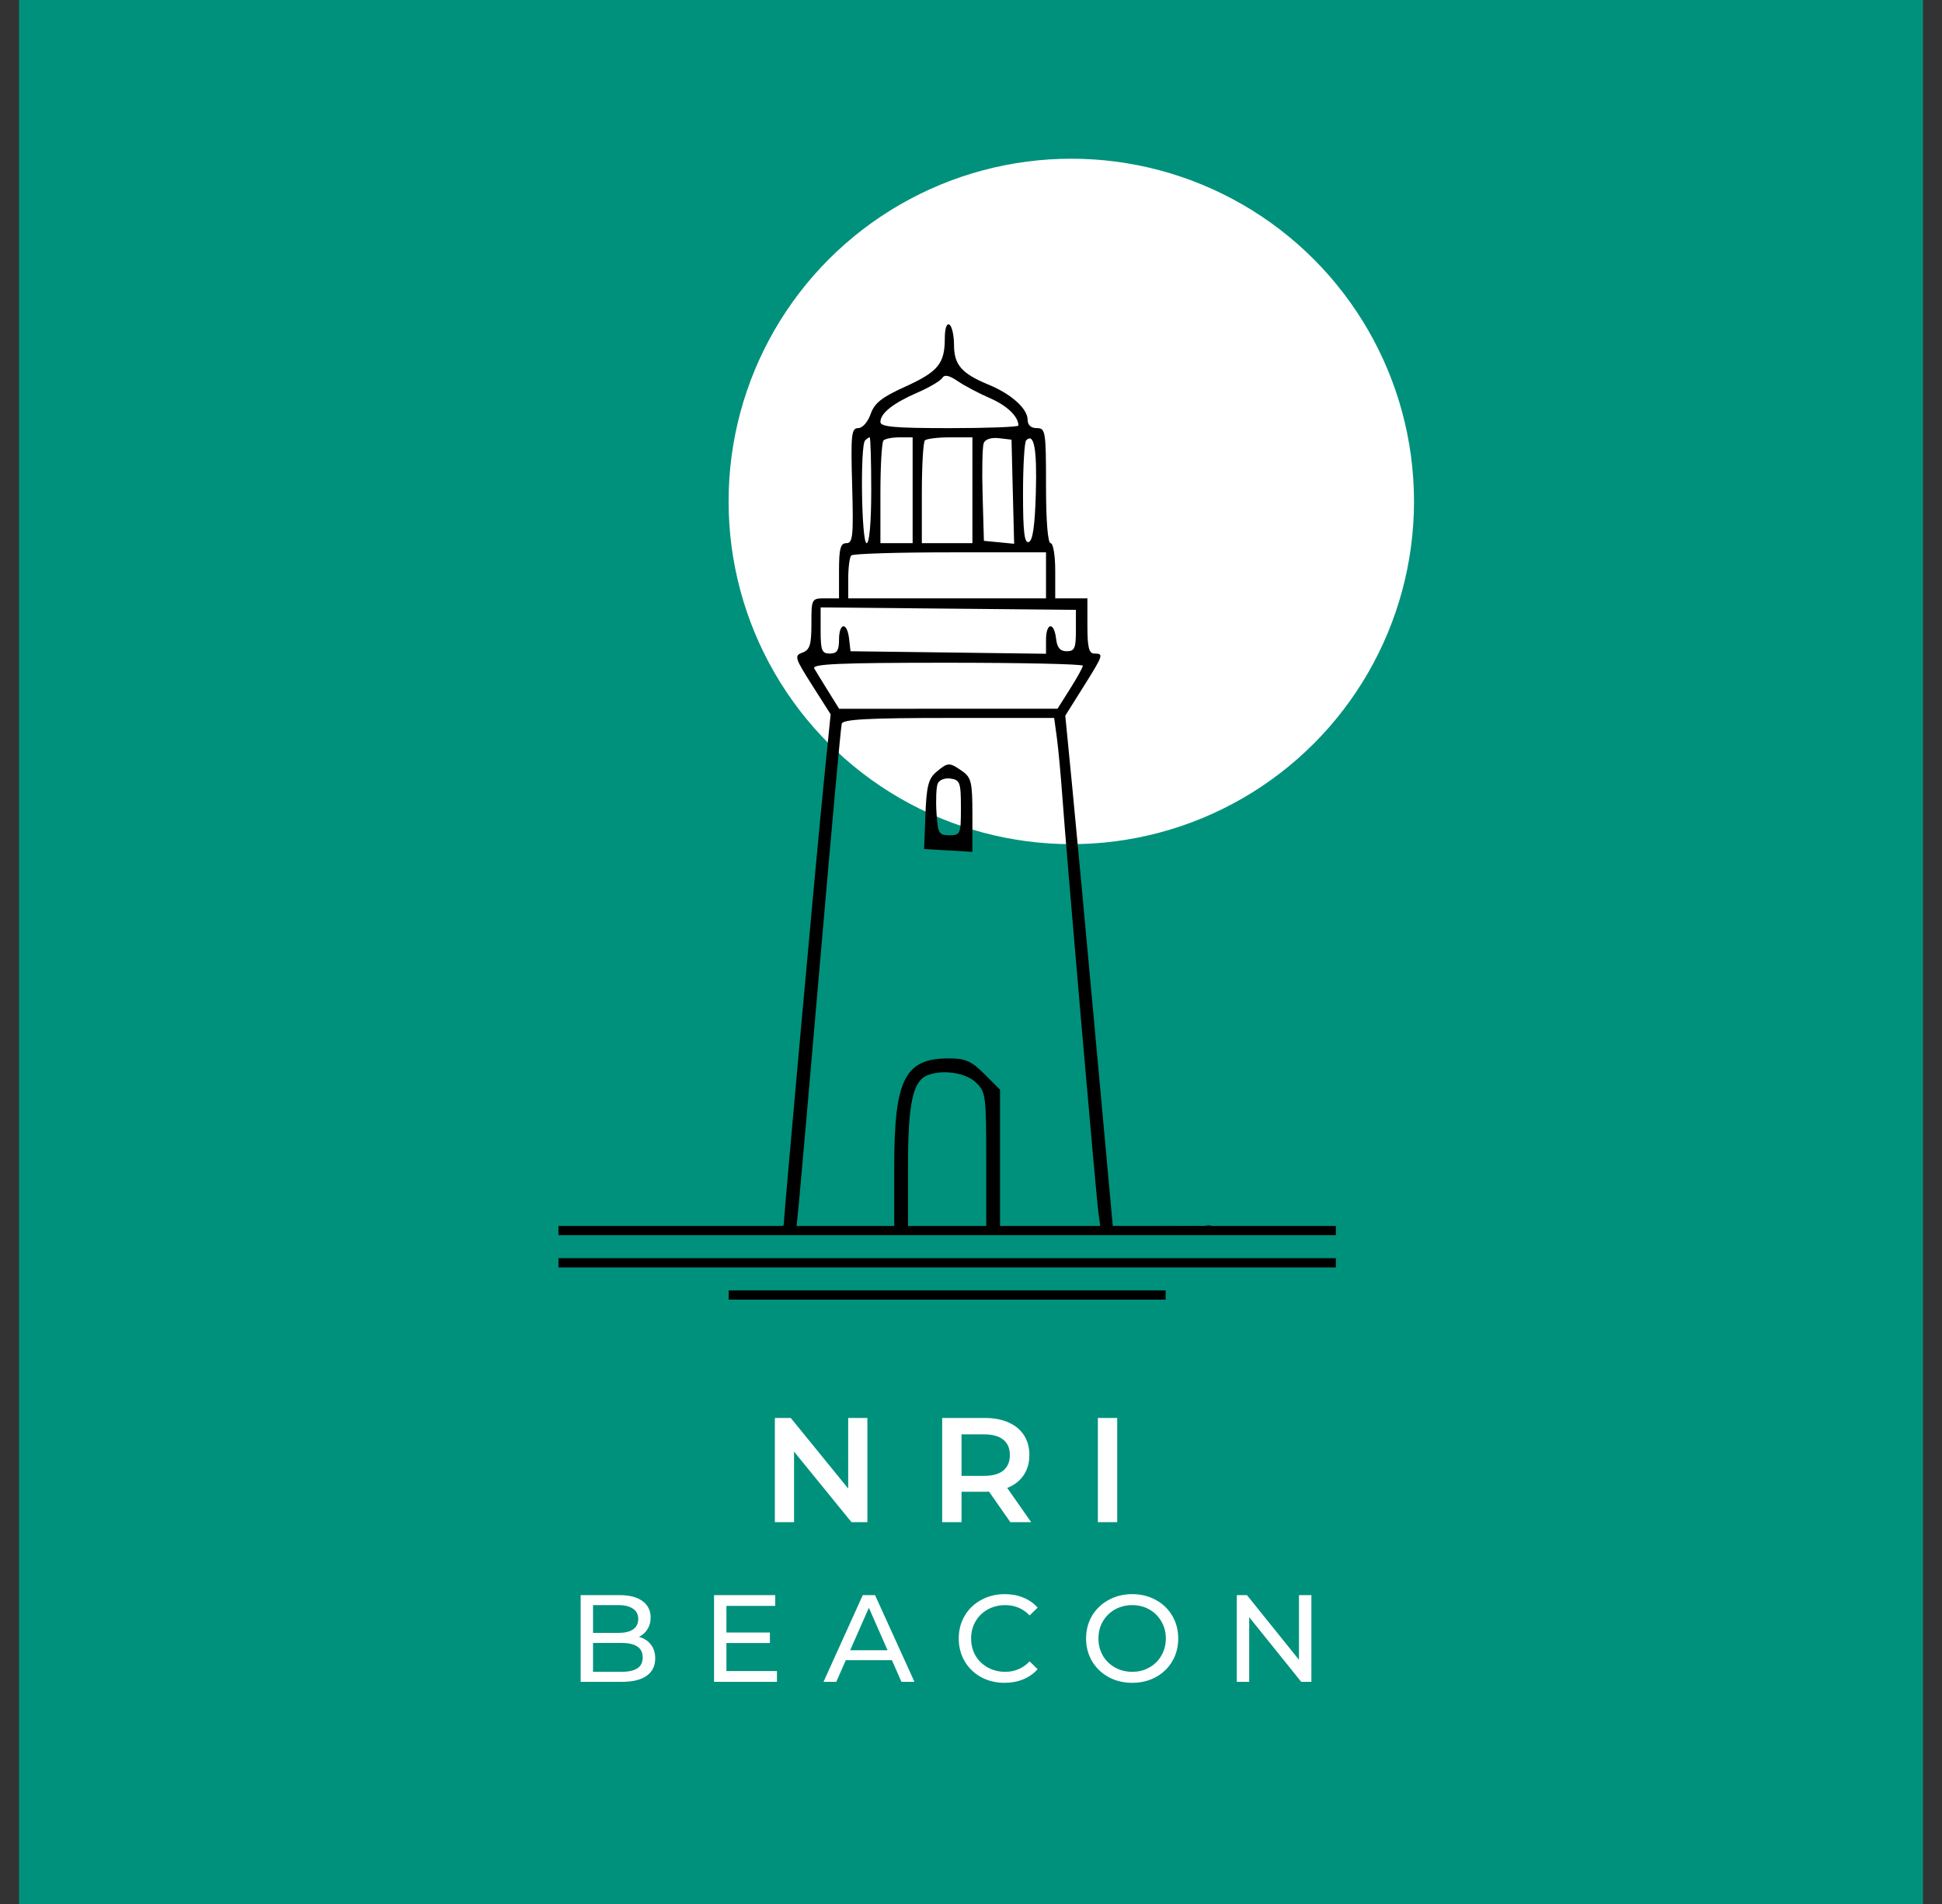 <svg width="51" height="50" viewBox="0 0 51 50" fill="none" xmlns="http://www.w3.org/2000/svg">
<rect x="0" y="0" width="51" height="50" fill="#333333" stroke="none"/>
<rect x="0.5" width="50" height="50" fill="#00917C"/>
<circle cx="28.134" cy="13.168" r="9" fill="white"/>
<path d="M22.779 37.237V39.973H22.361L20.853 38.12V39.973H20.349V37.237H20.767L22.275 39.09V37.237H22.779ZM26.533 39.973L25.974 39.172C25.95 39.174 25.915 39.175 25.868 39.175H25.251V39.973H24.743V37.237H25.868C26.105 37.237 26.311 37.276 26.486 37.355C26.663 37.433 26.798 37.545 26.892 37.691C26.986 37.837 27.033 38.01 27.033 38.21C27.033 38.416 26.982 38.593 26.88 38.742C26.781 38.89 26.638 39.001 26.451 39.074L27.08 39.973H26.533ZM26.521 38.21C26.521 38.036 26.464 37.902 26.349 37.808C26.234 37.714 26.066 37.667 25.845 37.667H25.251V38.757H25.845C26.066 38.757 26.234 38.711 26.349 38.617C26.464 38.52 26.521 38.385 26.521 38.21ZM28.832 37.237H29.34V39.973H28.832V37.237Z" fill="white"/>
<path d="M16.781 42.985C16.913 43.022 17.017 43.089 17.093 43.187C17.169 43.282 17.207 43.404 17.207 43.551C17.207 43.749 17.132 43.9 16.983 44.007C16.835 44.113 16.619 44.166 16.335 44.166H15.249V41.889H16.27C16.53 41.889 16.731 41.941 16.872 42.045C17.015 42.149 17.087 42.293 17.087 42.478C17.087 42.597 17.058 42.7 17.002 42.787C16.948 42.873 16.874 42.94 16.781 42.985ZM15.574 42.152V42.881H16.241C16.408 42.881 16.536 42.851 16.625 42.79C16.716 42.727 16.761 42.636 16.761 42.517C16.761 42.398 16.716 42.307 16.625 42.247C16.536 42.184 16.408 42.152 16.241 42.152H15.574ZM16.322 43.903C16.507 43.903 16.645 43.872 16.739 43.811C16.832 43.751 16.878 43.655 16.878 43.525C16.878 43.272 16.693 43.145 16.322 43.145H15.574V43.903H16.322ZM20.404 43.883V44.166H18.752V41.889H20.359V42.172H19.077V42.871H20.219V43.148H19.077V43.883H20.404ZM23.423 43.597H22.212L21.962 44.166H21.627L22.658 41.889H22.98L24.015 44.166H23.673L23.423 43.597ZM23.309 43.337L22.818 42.221L22.326 43.337H23.309ZM26.382 44.192C26.154 44.192 25.948 44.142 25.764 44.042C25.581 43.941 25.438 43.802 25.334 43.626C25.23 43.448 25.178 43.249 25.178 43.028C25.178 42.806 25.23 42.608 25.334 42.432C25.438 42.254 25.582 42.116 25.767 42.016C25.951 41.914 26.157 41.863 26.385 41.863C26.563 41.863 26.725 41.893 26.873 41.954C27.02 42.013 27.146 42.1 27.25 42.218L27.039 42.422C26.867 42.242 26.654 42.152 26.398 42.152C26.229 42.152 26.076 42.19 25.939 42.266C25.803 42.342 25.695 42.447 25.617 42.582C25.541 42.714 25.503 42.863 25.503 43.028C25.503 43.192 25.541 43.342 25.617 43.476C25.695 43.609 25.803 43.713 25.939 43.789C26.076 43.865 26.229 43.903 26.398 43.903C26.652 43.903 26.865 43.811 27.039 43.629L27.25 43.834C27.146 43.951 27.019 44.04 26.87 44.101C26.722 44.162 26.559 44.192 26.382 44.192ZM29.735 44.192C29.506 44.192 29.299 44.142 29.114 44.042C28.93 43.941 28.785 43.801 28.678 43.623C28.574 43.445 28.522 43.246 28.522 43.028C28.522 42.809 28.574 42.61 28.678 42.432C28.785 42.254 28.93 42.116 29.114 42.016C29.299 41.914 29.506 41.863 29.735 41.863C29.963 41.863 30.169 41.914 30.354 42.016C30.538 42.116 30.682 42.254 30.786 42.432C30.89 42.608 30.942 42.806 30.942 43.028C30.942 43.249 30.89 43.448 30.786 43.626C30.682 43.802 30.538 43.941 30.354 44.042C30.169 44.142 29.963 44.192 29.735 44.192ZM29.735 43.903C29.902 43.903 30.052 43.865 30.184 43.789C30.319 43.713 30.424 43.609 30.5 43.476C30.578 43.342 30.617 43.192 30.617 43.028C30.617 42.863 30.578 42.714 30.5 42.582C30.424 42.447 30.319 42.342 30.184 42.266C30.052 42.19 29.902 42.152 29.735 42.152C29.569 42.152 29.417 42.19 29.28 42.266C29.146 42.342 29.039 42.447 28.961 42.582C28.885 42.714 28.847 42.863 28.847 43.028C28.847 43.192 28.885 43.342 28.961 43.476C29.039 43.609 29.146 43.713 29.28 43.789C29.417 43.865 29.569 43.903 29.735 43.903ZM34.439 41.889V44.166H34.172L32.806 42.468V44.166H32.48V41.889H32.747L34.113 43.587V41.889H34.439Z" fill="white"/>
<path fill-rule="evenodd" clip-rule="evenodd" d="M25.054 9.058C25.054 9.581 25.254 9.81 25.965 10.103C26.559 10.348 26.987 10.733 26.987 11.023C26.987 11.163 27.075 11.243 27.229 11.243C27.457 11.243 27.47 11.324 27.47 12.754C27.47 13.68 27.517 14.264 27.591 14.264C27.658 14.264 27.712 14.586 27.712 14.988V15.713H28.135H28.557V16.438C28.557 17.002 28.598 17.163 28.739 17.163C28.99 17.163 28.98 17.194 28.448 18.042L27.976 18.794L28.153 20.606C28.251 21.602 28.531 24.619 28.777 27.31L29.224 32.203L30.582 32.237C31.679 32.264 31.819 32.094 31.819 32.237V32.195L24.912 32.263H17.836V32.289C17.987 32.195 18.289 32.313 19.235 32.289C19.977 32.271 20.584 32.316 20.584 32.142C20.584 31.929 21.433 22.543 21.624 20.648L21.814 18.758L21.326 17.991C20.871 17.275 20.854 17.218 21.074 17.137C21.268 17.065 21.309 16.934 21.309 16.381C21.309 15.72 21.313 15.713 21.672 15.713H22.034V14.988C22.034 14.404 22.072 14.264 22.228 14.264C22.397 14.264 22.416 14.076 22.379 12.754C22.341 11.413 22.358 11.243 22.536 11.243C22.649 11.243 22.79 11.085 22.863 10.876C22.965 10.584 23.156 10.433 23.777 10.152C24.637 9.762 24.812 9.547 24.812 8.889C24.812 8.628 24.861 8.481 24.933 8.525C25 8.567 25.054 8.806 25.054 9.058ZM24.102 10.306C24.409 10.172 24.699 10.001 24.745 9.926C24.804 9.83 24.926 9.855 25.153 10.01C25.331 10.131 25.711 10.332 25.998 10.456C26.448 10.652 26.745 10.938 26.745 11.175C26.745 11.213 25.93 11.243 24.933 11.243C23.496 11.243 23.121 11.21 23.121 11.081C23.121 10.851 23.455 10.587 24.102 10.306ZM22.759 14.264C22.624 14.264 22.586 11.698 22.719 11.566C22.763 11.521 22.817 11.485 22.839 11.485C22.862 11.485 22.88 12.11 22.88 12.874C22.88 13.72 22.832 14.264 22.759 14.264ZM23.121 12.955C23.121 12.235 23.157 11.61 23.202 11.566C23.246 11.521 23.436 11.485 23.625 11.485H23.967V12.874V14.264H23.544H23.121V12.955ZM24.209 12.955C24.209 12.235 24.245 11.61 24.289 11.566C24.333 11.521 24.632 11.485 24.953 11.485H25.537V12.874V14.264H24.873H24.209V12.955ZM25.805 13.004C25.785 12.344 25.799 11.729 25.834 11.637C25.873 11.535 26.03 11.484 26.231 11.507L26.564 11.546L26.598 12.913L26.633 14.28L26.236 14.241L25.839 14.203L25.805 13.004ZM26.866 12.965C26.866 12.24 26.903 11.609 26.949 11.564C27.156 11.357 27.235 11.783 27.203 12.935C27.179 13.801 27.122 14.199 27.017 14.234C26.902 14.272 26.866 13.966 26.866 12.965ZM22.276 15.19C22.276 14.902 22.312 14.63 22.356 14.586C22.401 14.541 23.569 14.505 24.953 14.505H27.47V15.109V15.713H24.873H22.276V15.19ZM21.793 17.163C21.583 17.163 21.551 17.082 21.551 16.557V15.951L24.903 15.983L28.255 16.015V16.559C28.255 17.022 28.22 17.102 28.014 17.102C27.84 17.102 27.761 17.009 27.734 16.77C27.682 16.32 27.47 16.347 27.47 16.803V17.168L24.903 17.135L22.336 17.102L22.298 16.77C22.246 16.322 22.034 16.346 22.034 16.8C22.034 17.082 21.98 17.163 21.793 17.163ZM21.755 18.16C21.6 17.91 21.433 17.639 21.384 17.555C21.314 17.436 22.042 17.404 24.866 17.404C26.83 17.404 28.437 17.439 28.437 17.482C28.437 17.525 28.287 17.797 28.104 18.086L27.772 18.612L24.905 18.612L22.037 18.613L21.755 18.16ZM21.552 25.075C21.833 21.82 22.082 19.088 22.105 19.005C22.137 18.89 22.804 18.854 24.916 18.854H27.684L27.754 19.367C27.793 19.65 27.857 20.343 27.898 20.908C28.009 22.473 28.786 31.424 28.849 31.87L28.905 32.263H27.583H26.262V30.439V28.615L25.851 28.204C25.509 27.862 25.352 27.794 24.912 27.794C23.762 27.794 23.484 28.346 23.484 30.628V32.263H22.198H20.913L20.977 31.629C21.012 31.28 21.271 28.331 21.552 25.075ZM23.846 30.626C23.846 28.975 23.971 28.392 24.357 28.237C24.746 28.08 25.353 28.168 25.62 28.419C25.888 28.67 25.9 28.756 25.9 30.472V32.263H24.873H23.846V30.626Z" fill="black"/>
<path fill-rule="evenodd" clip-rule="evenodd" d="M25.269 20.25C25.508 20.418 25.537 20.543 25.537 21.404V22.37L24.903 22.333L24.269 22.297L24.303 21.391C24.331 20.648 24.383 20.447 24.588 20.273C24.895 20.015 24.932 20.014 25.269 20.25ZM24.594 21.346C24.573 21.022 24.587 20.679 24.624 20.582C24.662 20.483 24.808 20.424 24.963 20.446C25.211 20.481 25.235 20.55 25.235 21.21C25.235 21.902 25.222 21.935 24.933 21.935C24.658 21.935 24.628 21.883 24.594 21.346Z" fill="black"/>
<rect x="14.666" y="32.195" width="20.416" height="0.242" fill="black"/>
<rect x="14.666" y="33.041" width="20.416" height="0.242" fill="black"/>
<rect x="19.136" y="33.887" width="11.476" height="0.242" fill="black"/>
</svg>
